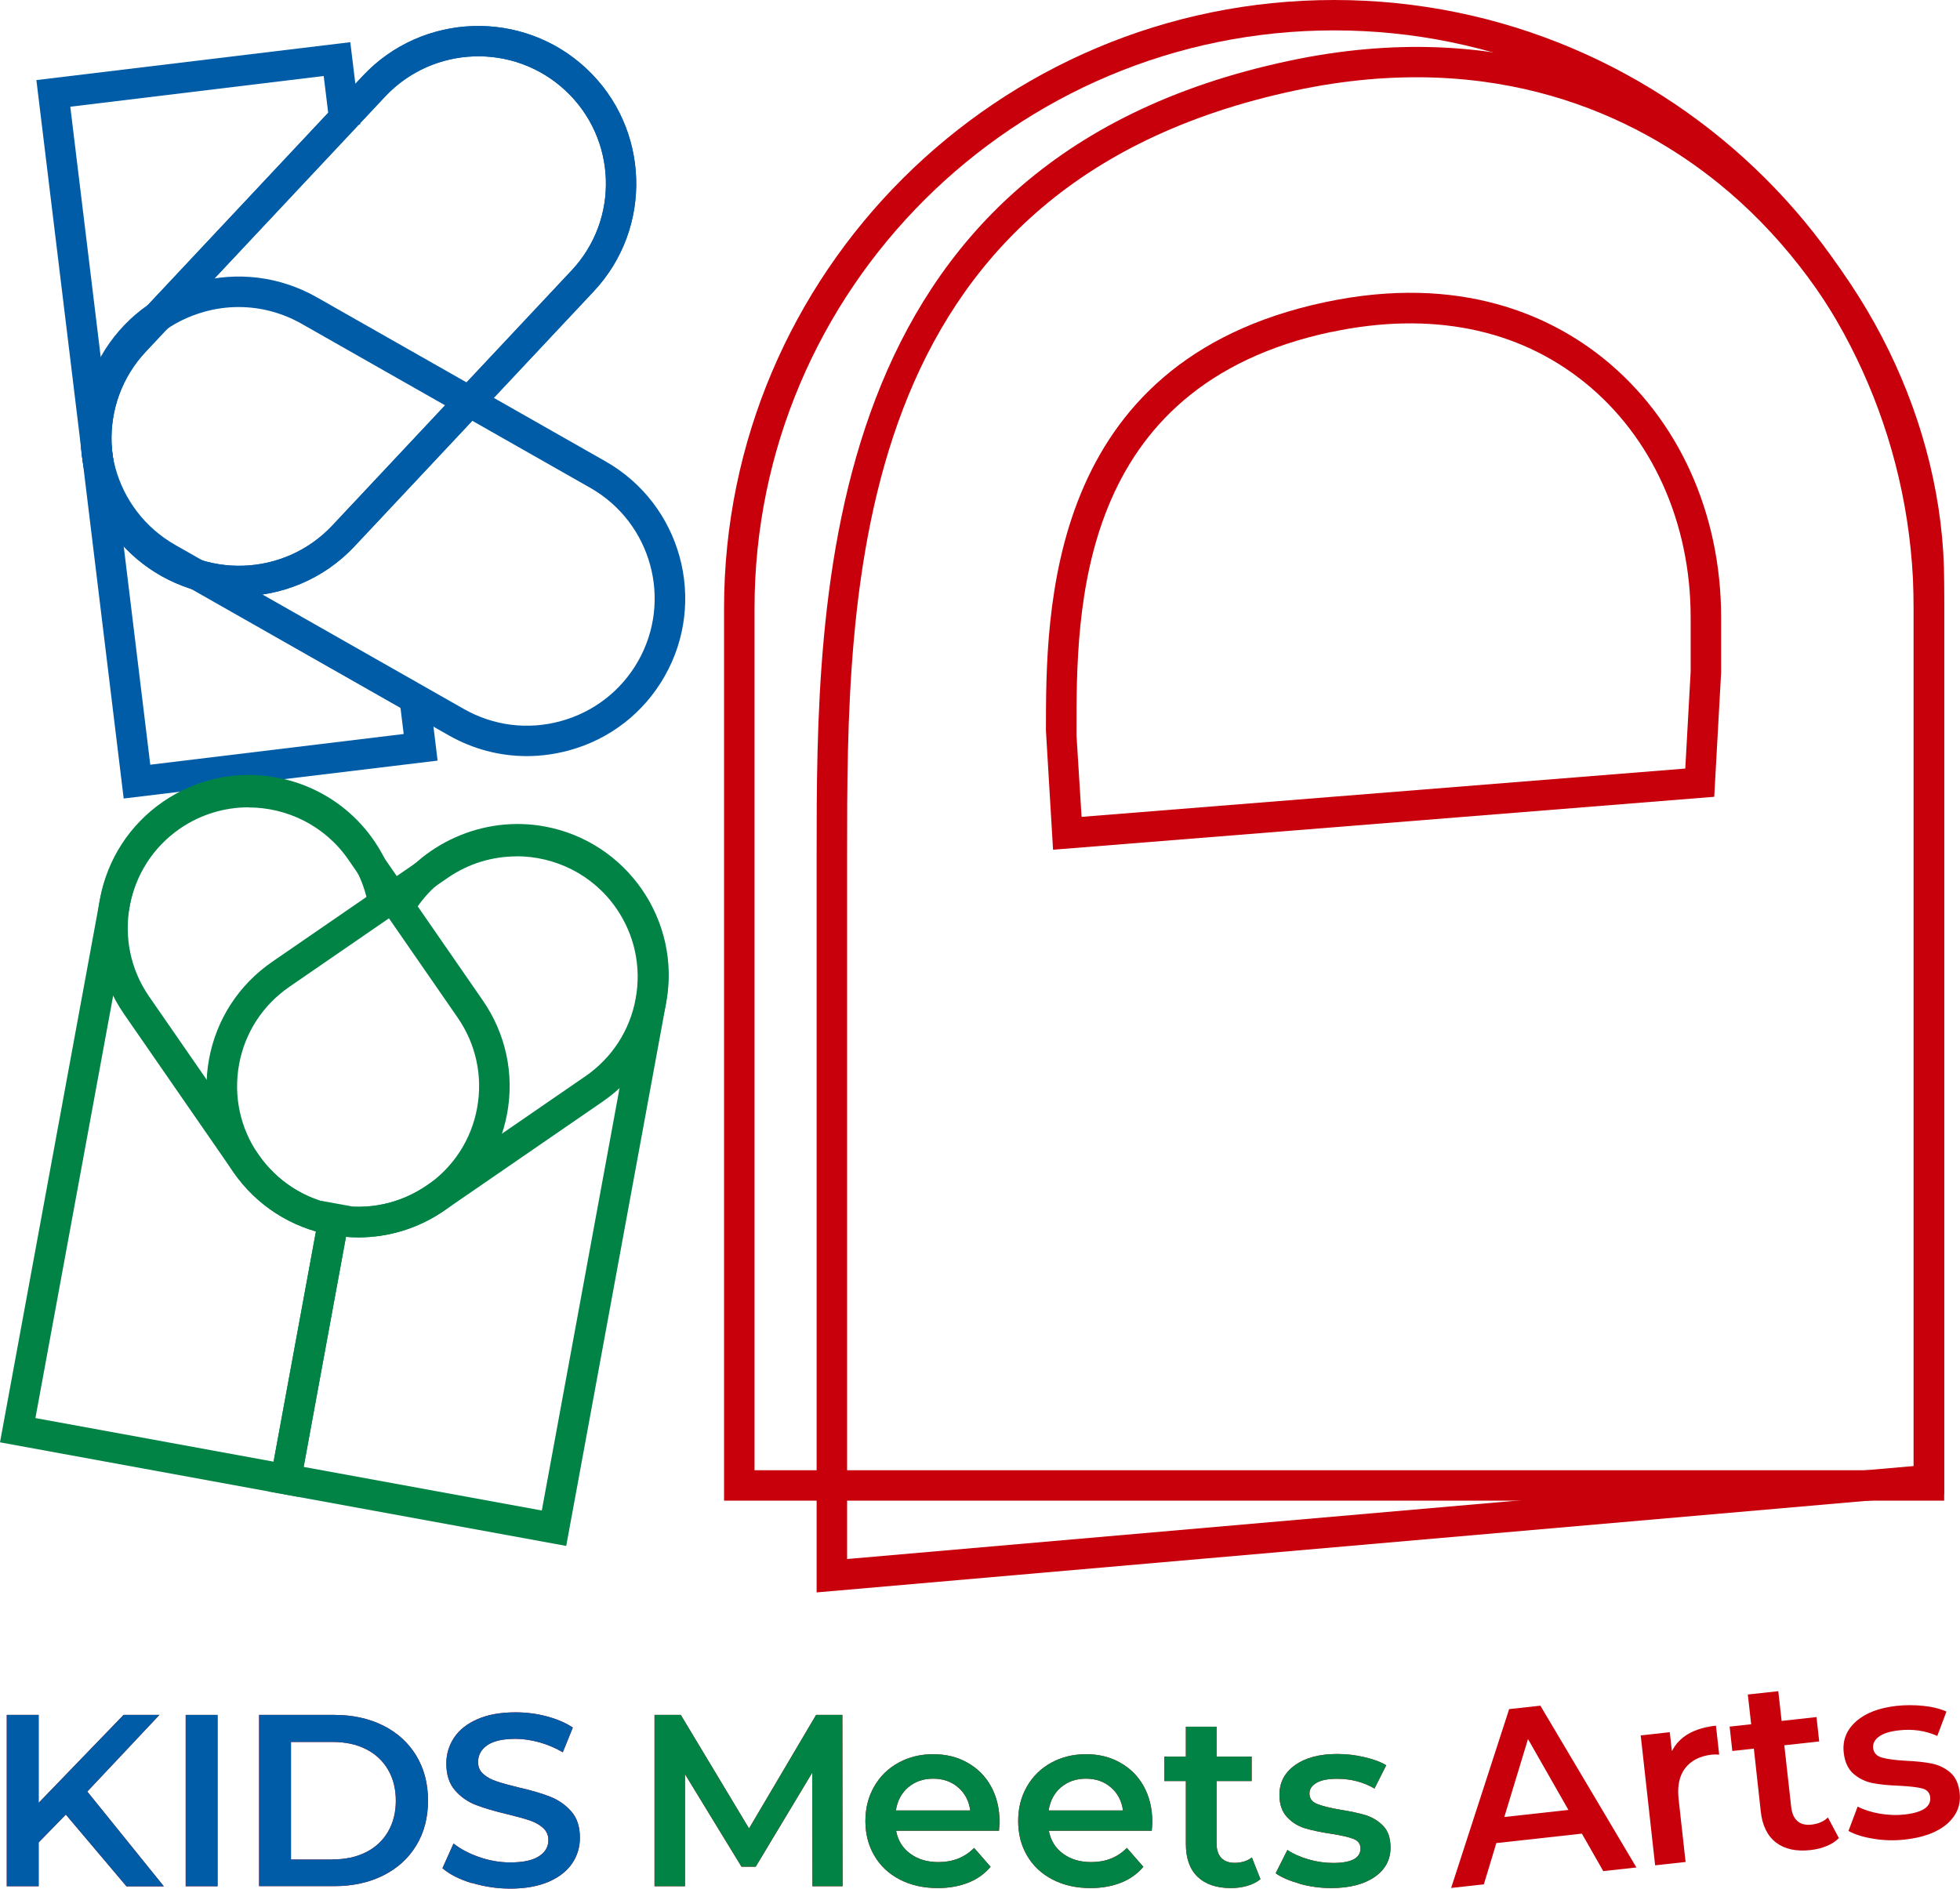 <svg width="249" height="240" viewBox="0 0 249 240" fill="none" xmlns="http://www.w3.org/2000/svg">
<g clip-path="url(#clip0_1256_3547)">
<path d="M8.369 230.574L4.909 234.12V239.686H0.861V217.914H4.909V229.087L15.7 217.914H20.254L11.091 227.654L20.815 239.7H16.069L8.369 230.587V230.574Z" fill="#C7000B"/>
<path d="M23.591 217.914H27.639V239.686H23.591V217.914Z" fill="#C7000B"/>
<path d="M32.918 217.914H42.464C44.789 217.914 46.867 218.364 48.673 219.264C50.478 220.165 51.887 221.447 52.885 223.098C53.883 224.748 54.376 226.645 54.376 228.8C54.376 230.955 53.883 232.865 52.885 234.502C51.887 236.153 50.478 237.422 48.673 238.322C46.867 239.222 44.789 239.673 42.464 239.673H32.918V217.9V217.914ZM42.272 236.276C43.873 236.276 45.281 235.976 46.498 235.362C47.715 234.748 48.645 233.875 49.302 232.743C49.958 231.61 50.287 230.301 50.287 228.814C50.287 227.327 49.958 226.004 49.302 224.885C48.645 223.753 47.715 222.88 46.498 222.266C45.281 221.652 43.873 221.352 42.272 221.352H36.966V236.289H42.272V236.276Z" fill="#C7000B"/>
<path d="M59.943 239.291C58.37 238.813 57.125 238.186 56.209 237.394L57.618 234.257C58.507 234.966 59.614 235.539 60.914 235.989C62.213 236.44 63.512 236.658 64.825 236.658C66.452 236.658 67.656 236.399 68.463 235.88C69.27 235.362 69.666 234.68 69.666 233.82C69.666 233.193 69.447 232.688 68.996 232.279C68.545 231.87 67.984 231.556 67.3 231.324C66.617 231.092 65.673 230.833 64.497 230.546C62.828 230.151 61.488 229.755 60.462 229.359C59.437 228.964 58.548 228.35 57.809 227.504C57.071 226.658 56.701 225.526 56.701 224.094C56.701 222.893 57.03 221.802 57.686 220.806C58.343 219.824 59.327 219.033 60.654 218.46C61.967 217.873 63.594 217.587 65.509 217.587C66.835 217.587 68.148 217.75 69.434 218.091C70.719 218.432 71.841 218.896 72.771 219.524L71.499 222.661C70.541 222.102 69.543 221.679 68.504 221.393C67.464 221.106 66.452 220.956 65.481 220.956C63.881 220.956 62.691 221.229 61.912 221.761C61.132 222.307 60.736 223.016 60.736 223.903C60.736 224.53 60.955 225.035 61.406 225.431C61.857 225.826 62.418 226.14 63.102 226.358C63.785 226.59 64.729 226.849 65.905 227.136C67.533 227.504 68.859 227.9 69.899 228.309C70.938 228.718 71.827 229.332 72.566 230.164C73.304 230.996 73.673 232.115 73.673 233.52C73.673 234.721 73.345 235.812 72.689 236.781C72.032 237.749 71.034 238.54 69.707 239.113C68.381 239.686 66.753 239.986 64.839 239.986C63.156 239.986 61.529 239.741 59.956 239.263L59.943 239.291Z" fill="#C7000B"/>
<path d="M103.213 239.686L103.186 225.253L96.006 237.203H94.201L87.021 225.444V239.686H83.15V217.914H86.487L95.158 232.347L103.678 217.914H107.015L107.042 239.686H103.213Z" fill="#C7000B"/>
<path d="M126.913 232.633H113.839C114.072 233.861 114.66 234.83 115.631 235.539C116.602 236.262 117.791 236.617 119.227 236.617C121.06 236.617 122.564 236.017 123.754 234.816L125.847 237.217C125.094 238.104 124.151 238.786 123.002 239.236C121.853 239.686 120.568 239.918 119.132 239.918C117.299 239.918 115.685 239.55 114.304 238.827C112.909 238.104 111.829 237.094 111.077 235.798C110.311 234.502 109.941 233.029 109.941 231.392C109.941 229.755 110.311 228.323 111.049 227.027C111.788 225.731 112.813 224.721 114.126 223.998C115.439 223.275 116.916 222.907 118.557 222.907C120.198 222.907 121.634 223.262 122.906 223.985C124.192 224.708 125.19 225.703 125.901 226.999C126.613 228.295 126.982 229.796 126.982 231.488C126.982 231.76 126.954 232.142 126.913 232.633ZM115.384 227.109C114.523 227.845 114.003 228.827 113.812 230.055H123.262C123.098 228.855 122.592 227.872 121.73 227.136C120.882 226.386 119.816 226.017 118.544 226.017C117.272 226.017 116.246 226.386 115.371 227.122L115.384 227.109Z" fill="#C7000B"/>
<path d="M146.321 232.633H133.246C133.479 233.861 134.067 234.83 135.038 235.539C136.009 236.262 137.199 236.617 138.635 236.617C140.467 236.617 141.972 236.017 143.161 234.816L145.254 237.217C144.502 238.104 143.558 238.786 142.409 239.236C141.26 239.686 139.975 239.918 138.539 239.918C136.706 239.918 135.093 239.55 133.711 238.827C132.316 238.104 131.236 237.094 130.484 235.798C129.718 234.502 129.349 233.029 129.349 231.392C129.349 229.755 129.718 228.323 130.456 227.027C131.195 225.731 132.221 224.721 133.534 223.998C134.846 223.275 136.323 222.907 137.965 222.907C139.606 222.907 141.042 223.262 142.314 223.985C143.599 224.708 144.597 225.703 145.309 226.999C146.02 228.295 146.389 229.796 146.389 231.488C146.389 231.76 146.362 232.142 146.321 232.633ZM134.792 227.109C133.93 227.845 133.41 228.827 133.219 230.055H142.669C142.505 228.855 141.999 227.872 141.137 227.136C140.289 226.386 139.223 226.017 137.951 226.017C136.679 226.017 135.653 226.386 134.778 227.122L134.792 227.109Z" fill="#C7000B"/>
<path d="M160.133 238.786C159.681 239.154 159.121 239.441 158.464 239.632C157.808 239.823 157.11 239.918 156.385 239.918C154.553 239.918 153.144 239.441 152.146 238.486C151.147 237.531 150.655 236.139 150.655 234.311V226.317H147.906V223.207H150.655V219.415H154.553V223.207H159.011V226.317H154.553V234.216C154.553 235.021 154.744 235.648 155.141 236.071C155.537 236.494 156.112 236.712 156.85 236.712C157.726 236.712 158.45 236.48 159.039 236.03L160.133 238.8V238.786Z" fill="#C7000B"/>
<path d="M165.152 239.372C163.867 239.018 162.827 238.581 162.062 238.036L163.552 235.075C164.304 235.58 165.207 235.976 166.246 236.276C167.286 236.576 168.325 236.726 169.351 236.726C171.676 236.726 172.838 236.112 172.838 234.884C172.838 234.298 172.537 233.902 171.949 233.67C171.361 233.438 170.404 233.22 169.091 233.015C167.723 232.811 166.602 232.565 165.74 232.306C164.879 232.033 164.127 231.569 163.498 230.887C162.868 230.205 162.54 229.278 162.54 228.077C162.54 226.495 163.197 225.24 164.523 224.298C165.836 223.357 167.628 222.88 169.871 222.88C171.019 222.88 172.154 223.002 173.303 223.275C174.452 223.534 175.382 223.875 176.107 224.312L174.616 227.272C173.208 226.44 171.607 226.031 169.843 226.031C168.694 226.031 167.833 226.208 167.245 226.549C166.657 226.89 166.356 227.34 166.356 227.9C166.356 228.527 166.67 228.964 167.313 229.223C167.942 229.482 168.927 229.728 170.267 229.96C171.594 230.164 172.688 230.41 173.536 230.669C174.384 230.942 175.122 231.392 175.738 232.033C176.353 232.674 176.654 233.588 176.654 234.775C176.654 236.33 175.984 237.572 174.63 238.513C173.276 239.441 171.443 239.918 169.105 239.918C167.751 239.918 166.438 239.741 165.139 239.386L165.152 239.372Z" fill="#C7000B"/>
<path d="M8.369 230.574L4.909 234.12V239.686H0.861V217.914H4.909V229.087L15.7 217.914H20.254L11.091 227.654L20.815 239.7H16.069L8.369 230.587V230.574Z" fill="#005CA7"/>
<path d="M23.591 217.914H27.639V239.686H23.591V217.914Z" fill="#005CA7"/>
<path d="M32.918 217.914H42.464C44.789 217.914 46.867 218.364 48.673 219.264C50.478 220.165 51.887 221.447 52.885 223.098C53.883 224.748 54.376 226.645 54.376 228.8C54.376 230.955 53.883 232.865 52.885 234.502C51.887 236.153 50.478 237.422 48.673 238.322C46.867 239.222 44.789 239.673 42.464 239.673H32.918V217.9V217.914ZM42.272 236.276C43.873 236.276 45.281 235.976 46.498 235.362C47.715 234.748 48.645 233.875 49.302 232.743C49.958 231.61 50.287 230.301 50.287 228.814C50.287 227.327 49.958 226.004 49.302 224.885C48.645 223.753 47.715 222.88 46.498 222.266C45.281 221.652 43.873 221.352 42.272 221.352H36.966V236.289H42.272V236.276Z" fill="#005CA7"/>
<path d="M59.943 239.291C58.37 238.813 57.125 238.186 56.209 237.394L57.618 234.257C58.507 234.966 59.614 235.539 60.914 235.989C62.213 236.44 63.512 236.658 64.825 236.658C66.452 236.658 67.656 236.399 68.463 235.88C69.27 235.362 69.666 234.68 69.666 233.82C69.666 233.193 69.447 232.688 68.996 232.279C68.545 231.87 67.984 231.556 67.3 231.324C66.617 231.092 65.673 230.833 64.497 230.546C62.828 230.151 61.488 229.755 60.462 229.359C59.437 228.964 58.548 228.35 57.809 227.504C57.071 226.658 56.701 225.526 56.701 224.094C56.701 222.893 57.03 221.802 57.686 220.806C58.343 219.824 59.327 219.033 60.654 218.46C61.967 217.873 63.594 217.587 65.509 217.587C66.835 217.587 68.148 217.75 69.434 218.091C70.719 218.432 71.841 218.896 72.771 219.524L71.499 222.661C70.541 222.102 69.543 221.679 68.504 221.393C67.464 221.106 66.452 220.956 65.481 220.956C63.881 220.956 62.691 221.229 61.912 221.761C61.132 222.307 60.736 223.016 60.736 223.903C60.736 224.53 60.955 225.035 61.406 225.431C61.857 225.826 62.418 226.14 63.102 226.358C63.785 226.59 64.729 226.849 65.905 227.136C67.533 227.504 68.859 227.9 69.899 228.309C70.938 228.718 71.827 229.332 72.566 230.164C73.304 230.996 73.673 232.115 73.673 233.52C73.673 234.721 73.345 235.812 72.689 236.781C72.032 237.749 71.034 238.54 69.707 239.113C68.381 239.686 66.753 239.986 64.839 239.986C63.156 239.986 61.529 239.741 59.956 239.263L59.943 239.291Z" fill="#005CA7"/>
<path d="M103.213 239.686L103.186 225.253L96.006 237.203H94.201L87.021 225.444V239.686H83.15V217.914H86.487L95.158 232.347L103.678 217.914H107.015L107.042 239.686H103.213Z" fill="#008344"/>
<path d="M126.913 232.633H113.839C114.072 233.861 114.66 234.83 115.631 235.539C116.602 236.262 117.791 236.617 119.227 236.617C121.06 236.617 122.564 236.017 123.754 234.816L125.847 237.217C125.094 238.104 124.151 238.786 123.002 239.236C121.853 239.686 120.568 239.918 119.132 239.918C117.299 239.918 115.685 239.55 114.304 238.827C112.909 238.104 111.829 237.094 111.077 235.798C110.311 234.502 109.941 233.029 109.941 231.392C109.941 229.755 110.311 228.323 111.049 227.027C111.788 225.731 112.813 224.721 114.126 223.998C115.439 223.275 116.916 222.907 118.557 222.907C120.198 222.907 121.634 223.262 122.906 223.985C124.192 224.708 125.19 225.703 125.901 226.999C126.613 228.295 126.982 229.796 126.982 231.488C126.982 231.76 126.954 232.142 126.913 232.633ZM115.384 227.109C114.523 227.845 114.003 228.827 113.812 230.055H123.262C123.098 228.855 122.592 227.872 121.73 227.136C120.882 226.386 119.816 226.017 118.544 226.017C117.272 226.017 116.246 226.386 115.371 227.122L115.384 227.109Z" fill="#008344"/>
<path d="M146.321 232.633H133.246C133.479 233.861 134.067 234.83 135.038 235.539C136.009 236.262 137.199 236.617 138.635 236.617C140.467 236.617 141.972 236.017 143.161 234.816L145.254 237.217C144.502 238.104 143.558 238.786 142.409 239.236C141.26 239.686 139.975 239.918 138.539 239.918C136.706 239.918 135.093 239.55 133.711 238.827C132.316 238.104 131.236 237.094 130.484 235.798C129.718 234.502 129.349 233.029 129.349 231.392C129.349 229.755 129.718 228.323 130.456 227.027C131.195 225.731 132.221 224.721 133.534 223.998C134.846 223.275 136.323 222.907 137.965 222.907C139.606 222.907 141.042 223.262 142.314 223.985C143.599 224.708 144.597 225.703 145.309 226.999C146.02 228.295 146.389 229.796 146.389 231.488C146.389 231.76 146.362 232.142 146.321 232.633ZM134.792 227.109C133.93 227.845 133.41 228.827 133.219 230.055H142.669C142.505 228.855 141.999 227.872 141.137 227.136C140.289 226.386 139.223 226.017 137.951 226.017C136.679 226.017 135.653 226.386 134.778 227.122L134.792 227.109Z" fill="#008344"/>
<path d="M160.133 238.786C159.681 239.154 159.121 239.441 158.464 239.632C157.808 239.823 157.11 239.918 156.385 239.918C154.553 239.918 153.144 239.441 152.146 238.486C151.147 237.531 150.655 236.139 150.655 234.311V226.317H147.906V223.207H150.655V219.415H154.553V223.207H159.011V226.317H154.553V234.216C154.553 235.021 154.744 235.648 155.141 236.071C155.537 236.494 156.112 236.712 156.85 236.712C157.726 236.712 158.45 236.48 159.039 236.03L160.133 238.8V238.786Z" fill="#008344"/>
<path d="M165.152 239.372C163.867 239.018 162.827 238.581 162.062 238.036L163.552 235.075C164.304 235.58 165.207 235.976 166.246 236.276C167.286 236.576 168.325 236.726 169.351 236.726C171.676 236.726 172.838 236.112 172.838 234.884C172.838 234.298 172.537 233.902 171.949 233.67C171.361 233.438 170.404 233.22 169.091 233.015C167.723 232.811 166.602 232.565 165.74 232.306C164.879 232.033 164.127 231.569 163.498 230.887C162.868 230.205 162.54 229.278 162.54 228.077C162.54 226.495 163.197 225.24 164.523 224.298C165.836 223.357 167.628 222.88 169.871 222.88C171.019 222.88 172.154 223.002 173.303 223.275C174.452 223.534 175.382 223.875 176.107 224.312L174.616 227.272C173.208 226.44 171.607 226.031 169.843 226.031C168.694 226.031 167.833 226.208 167.245 226.549C166.657 226.89 166.356 227.34 166.356 227.9C166.356 228.527 166.67 228.964 167.313 229.223C167.942 229.482 168.927 229.728 170.267 229.96C171.594 230.164 172.688 230.41 173.536 230.669C174.384 230.942 175.122 231.392 175.738 232.033C176.353 232.674 176.654 233.588 176.654 234.775C176.654 236.33 175.984 237.572 174.63 238.513C173.276 239.441 171.443 239.918 169.105 239.918C167.751 239.918 166.438 239.741 165.139 239.386L165.152 239.372Z" fill="#008344"/>
<path d="M200.943 233.002L190.097 234.202L188.511 239.441L184.354 239.904L191.725 217.177L195.691 216.741L207.89 237.299L203.678 237.763L200.956 232.988L200.943 233.002ZM199.26 230.001L194.118 220.983L191.109 230.887L199.26 229.987V230.001Z" fill="#C7000B"/>
<path d="M217.996 219.278L218.406 222.961C218.064 222.934 217.764 222.934 217.49 222.961C215.986 223.125 214.851 223.698 214.098 224.667C213.346 225.635 213.073 226.945 213.25 228.595L214.139 236.603L210.269 237.026L208.437 220.519L212.129 220.11L212.403 222.525C213.319 220.67 215.192 219.592 218.01 219.278H217.996Z" fill="#C7000B"/>
<path d="M233.615 233.561C233.204 233.984 232.685 234.325 232.042 234.584C231.413 234.843 230.729 235.007 230.004 235.089C228.185 235.294 226.722 234.966 225.628 234.134C224.534 233.288 223.877 231.965 223.686 230.151L222.811 222.198L220.075 222.498L219.733 219.401L222.469 219.101L222.045 215.322L225.915 214.899L226.339 218.678L230.77 218.187L231.112 221.284L226.681 221.775L227.556 229.632C227.652 230.437 227.912 231.024 228.349 231.406C228.787 231.788 229.375 231.938 230.127 231.856C230.989 231.76 231.7 231.46 232.22 230.942L233.615 233.575V233.561Z" fill="#C7000B"/>
<path d="M238.046 233.657C236.719 233.452 235.653 233.111 234.832 232.661L235.995 229.564C236.788 229.973 237.731 230.273 238.812 230.464C239.892 230.642 240.932 230.683 241.944 230.573C244.255 230.314 245.349 229.578 245.212 228.364C245.144 227.791 244.816 227.422 244.2 227.259C243.585 227.095 242.614 226.986 241.287 226.917C239.906 226.863 238.757 226.754 237.882 226.576C236.993 226.399 236.2 226.017 235.489 225.417C234.791 224.817 234.367 223.916 234.23 222.729C234.053 221.161 234.572 219.837 235.776 218.76C236.979 217.682 238.702 217.014 240.932 216.768C242.067 216.645 243.215 216.645 244.378 216.768C245.54 216.891 246.511 217.136 247.277 217.491L246.115 220.588C244.624 219.919 242.997 219.674 241.232 219.878C240.097 220.001 239.249 220.274 238.702 220.67C238.155 221.079 237.909 221.556 237.964 222.116C238.032 222.729 238.402 223.139 239.058 223.33C239.714 223.521 240.713 223.657 242.067 223.739C243.407 223.794 244.528 223.916 245.404 224.094C246.279 224.271 247.058 224.639 247.742 225.212C248.426 225.785 248.823 226.658 248.959 227.831C249.124 229.373 248.59 230.683 247.359 231.76C246.115 232.838 244.337 233.493 242.026 233.752C240.685 233.902 239.345 233.875 238.032 233.657H238.046Z" fill="#C7000B"/>
<path d="M15.713 101.468L4.622 10.177L44.502 5.361L45.773 15.797L41.93 16.261L41.123 9.658L8.93 13.56L19.091 97.171L51.285 93.269L50.683 88.358L54.526 87.88L55.593 96.652L15.713 101.468Z" fill="#005CA7"/>
<path d="M30.361 75.766C25.438 75.766 20.514 73.979 16.644 70.364C8.561 62.821 8.137 50.106 15.7 42.044L46.089 9.645C53.651 1.569 66.397 1.146 74.48 8.703C82.563 16.247 82.987 28.962 75.424 37.024L45.035 69.423C41.083 73.638 35.722 75.766 30.361 75.766ZM19.297 67.54C25.834 73.638 36.105 73.284 42.218 66.777L72.606 34.377C78.72 27.87 78.378 17.612 71.841 11.514C65.317 5.416 55.033 5.757 48.919 12.278L18.531 44.677C12.418 51.184 12.774 61.443 19.297 67.54Z" fill="#005CA7"/>
<path d="M37.869 190.207L0 183.277L12.705 114.223C13.635 109.175 16.48 104.796 20.706 101.877C24.931 98.971 30.046 97.866 35.106 98.794C42.738 100.185 48.742 105.969 50.437 113.527L46.649 114.373C45.309 108.343 40.495 103.719 34.409 102.614C26.067 101.086 18.039 106.611 16.507 114.932L4.499 180.194L34.751 185.733L40.85 152.597L44.666 153.293L37.869 190.235V190.207Z" fill="#008344"/>
<path d="M71.936 196.442L34.067 189.512L40.44 154.821L44.256 155.516L38.581 186.401L68.832 191.94L80.84 126.678C82.371 118.356 76.832 110.348 68.49 108.821C62.281 107.688 55.908 110.526 52.598 115.887L49.289 113.868C53.419 107.156 61.406 103.596 69.174 105.014C79.609 106.924 86.556 116.951 84.641 127.373L71.936 196.428V196.442Z" fill="#008344"/>
<path d="M45.541 157.235C44.378 157.235 43.202 157.126 42.026 156.922C36.966 155.994 32.576 153.156 29.649 148.941C26.736 144.726 25.628 139.61 26.558 134.576C27.488 129.529 30.333 125.15 34.559 122.23L54.717 108.357C63.456 102.341 75.464 104.537 81.495 113.254C87.526 121.971 85.325 133.949 76.585 139.965L56.427 153.839C53.172 156.076 49.397 157.235 45.541 157.235ZM65.631 108.821C62.622 108.821 59.586 109.694 56.919 111.522L36.761 125.395C33.383 127.728 31.113 131.22 30.374 135.245C29.636 139.269 30.511 143.348 32.836 146.718C35.174 150.087 38.675 152.352 42.71 153.088C46.744 153.825 50.833 152.952 54.211 150.633L74.37 136.759C77.748 134.426 80.018 130.934 80.757 126.896C81.495 122.872 80.62 118.793 78.295 115.423C75.314 111.112 70.5 108.807 65.617 108.807L65.631 108.821Z" fill="#008344"/>
<path d="M45.541 157.235C44.379 157.235 43.203 157.126 42.026 156.921C36.966 155.994 32.576 153.156 29.65 148.941L15.741 128.833C9.71 120.116 11.925 108.138 20.651 102.122C29.376 96.106 41.397 98.303 47.429 107.02L61.337 127.128C64.25 131.343 65.358 136.459 64.428 141.493C63.498 146.54 60.653 150.919 56.427 153.838C53.172 156.076 49.398 157.235 45.541 157.235ZM31.578 102.586C28.569 102.586 25.533 103.459 22.866 105.287C15.892 110.089 14.127 119.666 18.941 126.623L32.85 146.731C35.188 150.101 38.69 152.365 42.724 153.102C46.758 153.838 50.848 152.965 54.226 150.646C57.604 148.314 59.874 144.821 60.612 140.797C61.351 136.773 60.475 132.694 58.151 129.324L44.242 109.216C41.261 104.905 36.447 102.6 31.564 102.6L31.578 102.586Z" fill="#008344"/>
<path d="M66.931 96.079C63.484 96.079 60.093 95.192 57.016 93.446L20.35 72.602C10.722 67.131 7.358 54.867 12.842 45.264C15.495 40.612 19.817 37.269 24.986 35.864C30.169 34.446 35.585 35.128 40.249 37.774L76.914 58.619C86.542 64.089 89.906 76.353 84.422 85.957C81.769 90.609 77.448 93.951 72.278 95.356C70.514 95.834 68.722 96.079 66.931 96.079ZM30.32 39.016C28.884 39.016 27.434 39.206 26.012 39.602C21.841 40.748 18.353 43.435 16.206 47.187C11.775 54.935 14.497 64.826 22.265 69.246L58.93 90.09C62.691 92.232 67.067 92.778 71.239 91.632C75.41 90.486 78.897 87.799 81.044 84.047C85.475 76.299 82.754 66.408 74.986 61.988L38.32 41.144C35.845 39.739 33.096 39.016 30.32 39.016Z" fill="#005CA7"/>
<path d="M30.361 75.766C25.438 75.766 20.514 73.979 16.644 70.364C8.561 62.821 8.137 50.106 15.7 42.044L46.089 9.645C53.651 1.569 66.397 1.146 74.48 8.703C82.563 16.247 82.987 28.962 75.424 37.024L45.035 69.423C41.083 73.638 35.722 75.766 30.361 75.766ZM19.297 67.54C25.834 73.638 36.105 73.284 42.218 66.777L72.606 34.377C78.72 27.87 78.378 17.612 71.841 11.514C65.317 5.416 55.033 5.757 48.919 12.278L18.531 44.677C12.418 51.184 12.774 61.443 19.297 67.54Z" fill="#005CA7"/>
<path d="M246.99 190.685H91.985V77.308C91.972 34.677 126.75 0 169.488 0C212.225 0 246.99 34.677 246.99 77.308V190.685ZM95.856 186.824H243.119V77.308C243.119 36.806 210.092 3.861 169.488 3.861C128.883 3.861 95.856 36.806 95.856 77.308V186.811V186.824Z" fill="#C7000B"/>
<path d="M103.746 202.335V108.752C103.746 75.739 103.746 20.476 163.729 7.735C190.849 1.964 209.708 11.377 220.745 20.285C236.937 33.354 246.989 53.912 246.989 73.952V189.853L103.746 202.349V202.335ZM164.536 11.5C107.616 23.6 107.616 74.839 107.616 108.739V198.106L243.105 186.292V73.939C243.105 55.331 233.368 35.441 218.297 23.273C207.917 14.897 190.165 6.043 164.536 11.5Z" fill="#C7000B"/>
<path d="M133.78 107.961L132.877 92.86C132.877 77.622 132.863 45.932 168.312 38.402C185.68 34.705 197.168 40.27 203.746 45.577C213.224 53.23 218.653 65.208 218.653 78.454V85.452L217.778 101.249L133.78 107.975V107.961ZM169.119 42.18C136.734 49.069 136.747 77.553 136.761 92.86V93.46L137.404 103.8L214.099 97.662L214.783 85.343V78.454C214.783 66.381 209.873 55.495 201.312 48.592C192.819 41.73 181.687 39.52 169.119 42.194V42.18Z" fill="#C7000B"/>
</g>
<defs>
<clipPath id="clip0_1256_3547">
<rect width="249" height="240" fill="white"/>
</clipPath>
</defs>
</svg>
